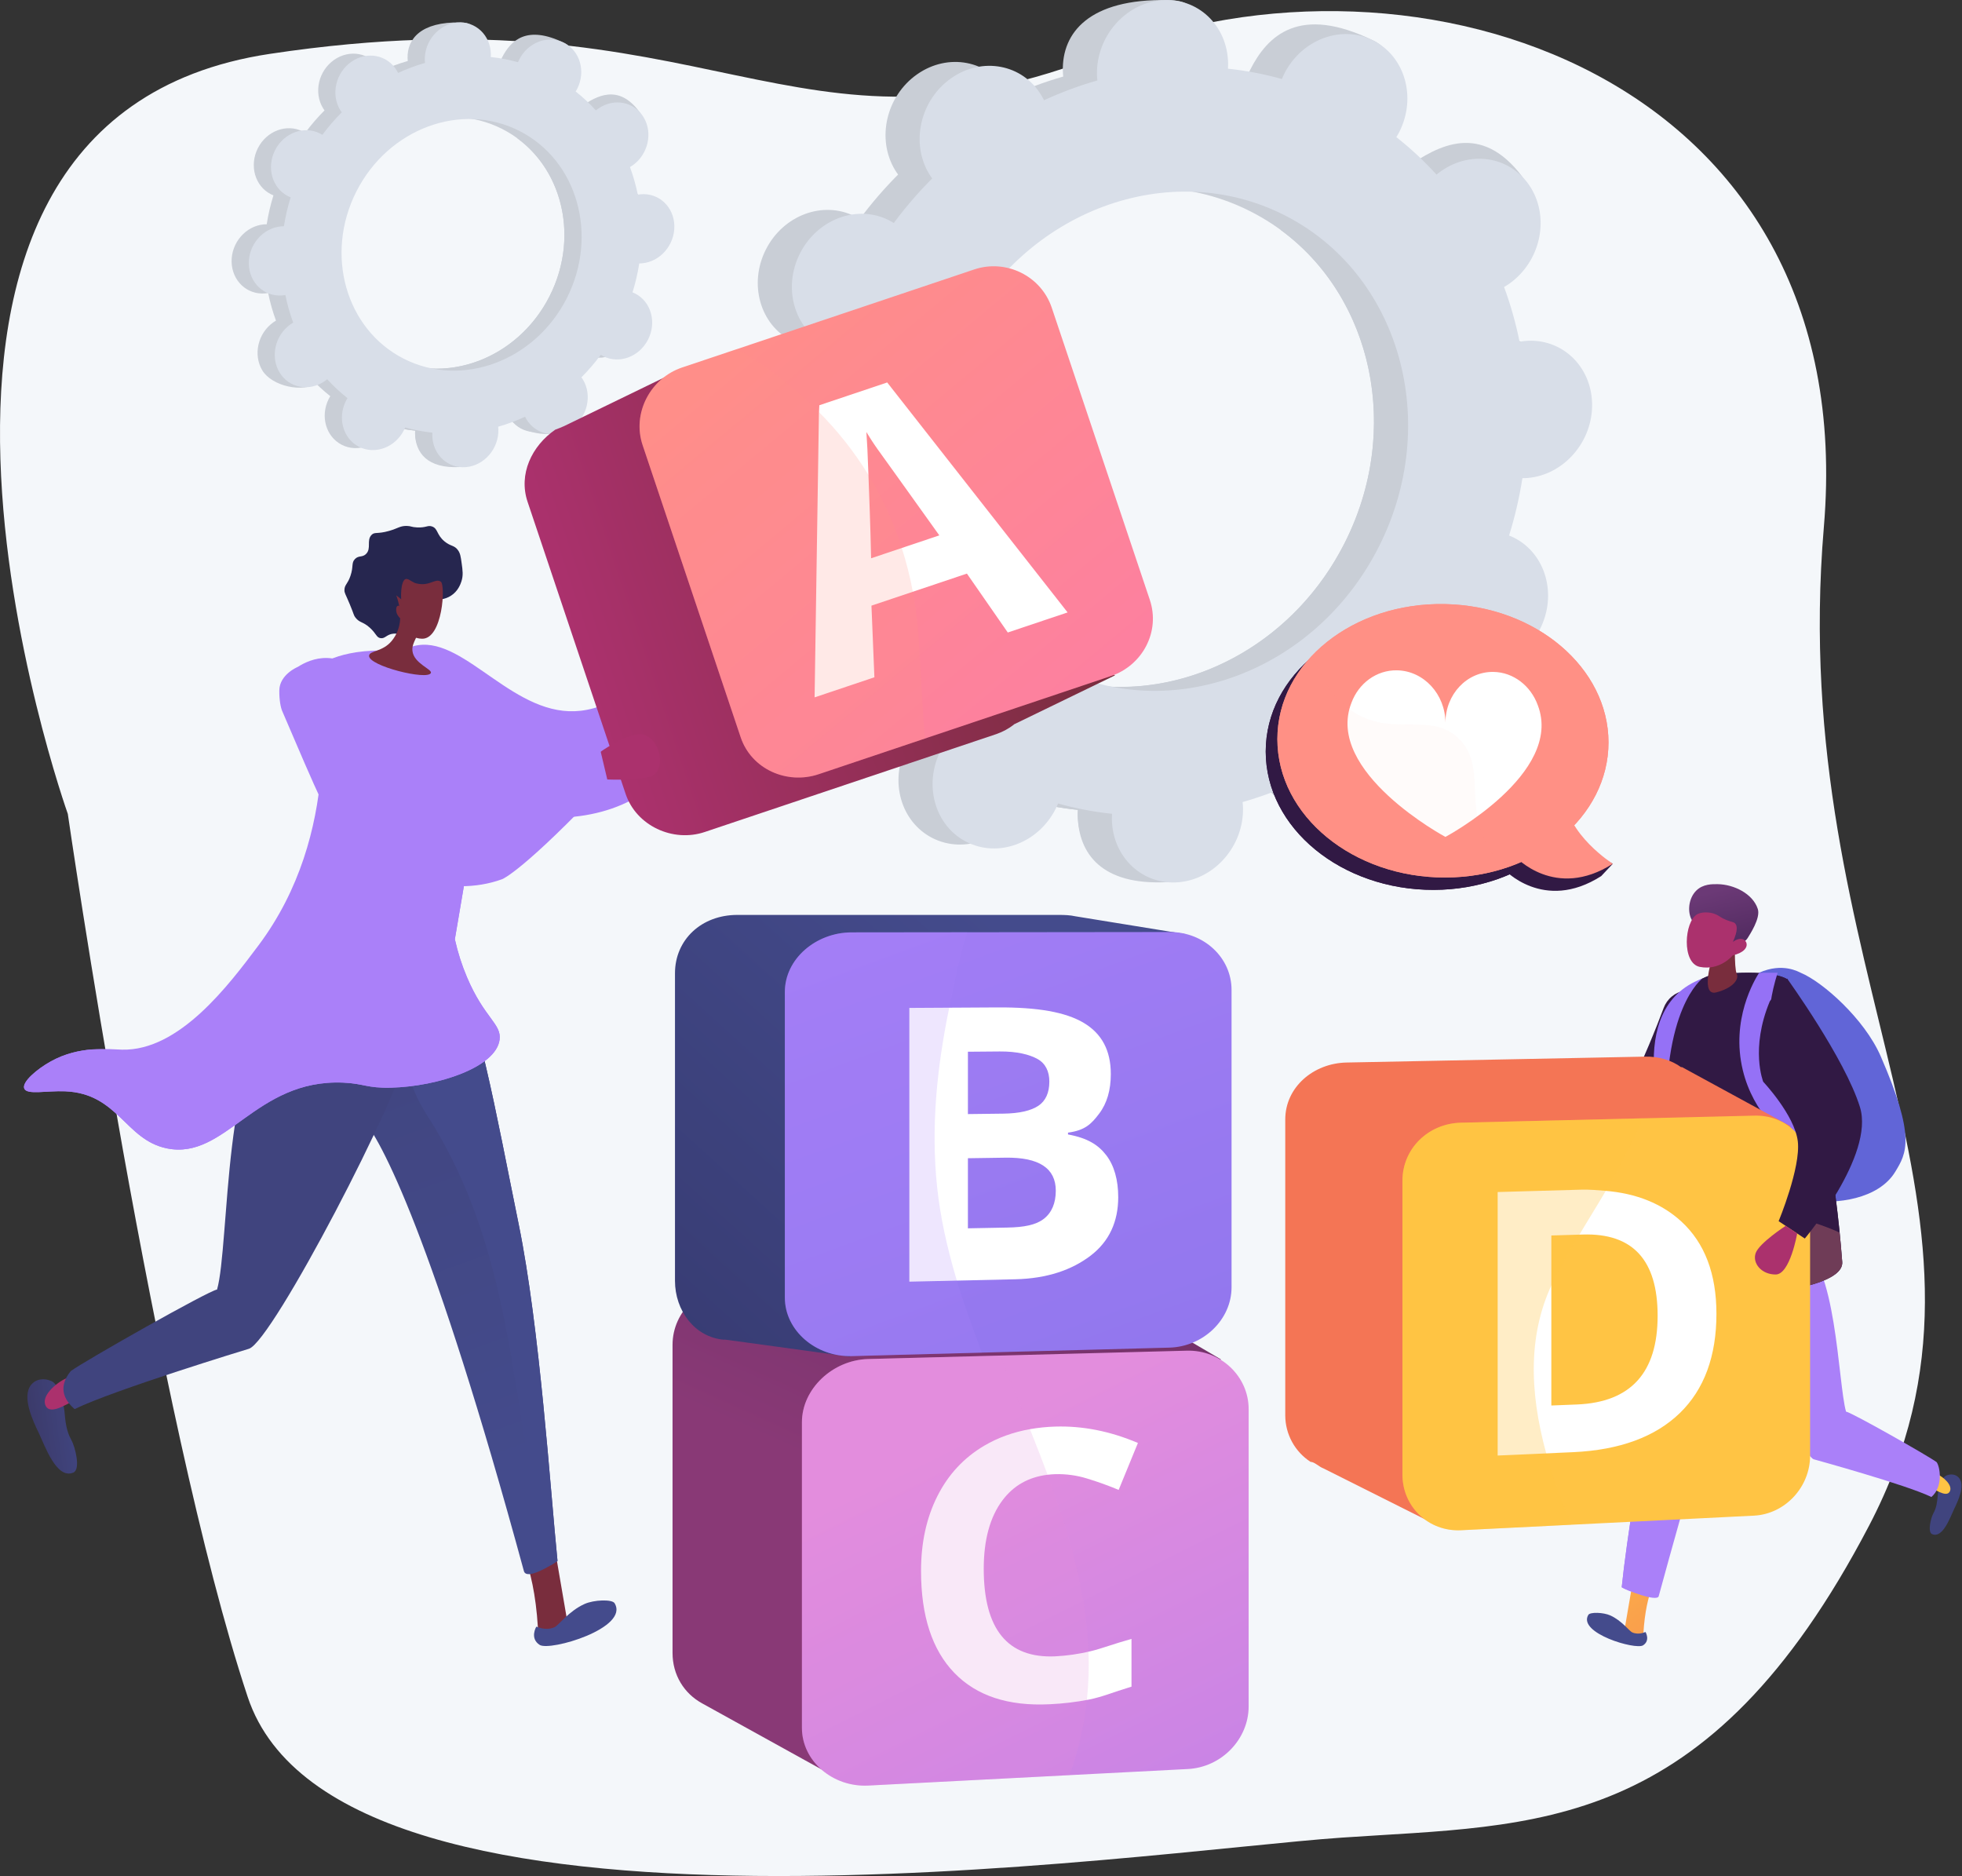 <svg width="2913" height="2785" viewBox="0 0 2913 2785" fill="none" xmlns="http://www.w3.org/2000/svg">
<rect x="0" y="0" width="2913" height="2785" fill="#333333" stroke="none"/>
<path d="M2707.91 782.22C2764.72 110.83 2101.48 -104.46 1640.13 79.22C1175 264.34 1058.63 -19.23 400.41 80C-266.08 180.46 100.68 1208.2 100.68 1208.2C100.68 1208.2 230.78 2106.82 367.76 2519C504 2929 1700.1 2747.9 1991.76 2727.89C2281.68 2707.99 2534.52 2725.03 2775.11 2264.62C3015.21 1805.07 2651.29 1451.39 2707.91 782.22Z" fill="#F4F7FA"/>
<path d="M2103.5 977.2C2150.61 1001.13 2209.81 979.2 2235.72 928.14C2261.63 877.08 2244.43 816.36 2197.31 792.44C2194.86 791.2 2192.37 790.16 2189.87 789.16C2198.54 761.296 2205.15 732.833 2209.65 704C2212.36 704 2215.07 704 2217.82 703.7C2271.58 698.91 2314.25 649.51 2313.12 593.36C2311.99 537.21 2267.5 495.58 2213.74 500.36C2210.93 500.61 2208.17 501.06 2205.43 501.54C2199.87 473.886 2192.18 446.702 2182.43 420.23C2184.9 418.78 2187.37 417.29 2189.77 415.6C2235.77 383.38 2250.47 319.78 2222.61 273.6C2194.75 227.42 2134.89 216.02 2088.9 248.24C2086.54 249.89 2084.32 251.68 2082.13 253.49C2063.85 233.284 2043.9 214.658 2022.48 197.81C2024 195.32 2025.48 192.81 2026.82 190.16C2052.73 139.16 2086.58 83.41 2039.09 60.22C1929.23 6.59 1882.09 52.5 1856.19 103.53C1854.85 106.17 1853.69 108.85 1852.58 111.53C1826.34 104.194 1799.53 99.076 1772.43 96.23C1772.59 93.39 1772.73 90.55 1772.67 87.68C1771.54 31.53 1788.2 1.14 1734.24 0.09C1616.54 -2.21 1576.84 48.86 1578 105C1578.06 107.93 1578.3 110.8 1578.59 113.65C1551.47 121.402 1524.98 131.231 1499.36 143.05C1498.14 140.55 1496.87 138.05 1495.41 135.64C1467.56 89.41 1407.69 78.06 1361.69 110.29C1315.69 142.52 1300.99 206.11 1328.85 252.34C1330.28 254.71 1331.85 256.92 1333.43 259.11C1312.82 279.756 1293.74 301.886 1276.36 325.32C1274.08 323.89 1271.77 322.5 1269.36 321.26C1222.24 297.33 1163.04 319.26 1137.13 370.32C1111.22 421.38 1128.42 482.1 1175.54 506.02C1177.99 507.26 1180.48 508.3 1182.98 509.3C1174.31 537.161 1167.7 565.621 1163.2 594.45C1160.5 594.45 1157.78 594.45 1155.03 594.75C1101.27 599.54 1058.6 648.94 1059.73 705.09C1060.86 761.24 1105.35 802.87 1159.11 798.09C1161.92 797.84 1164.68 797.4 1167.42 796.91C1172.99 824.564 1180.67 851.748 1190.42 878.22C1187.95 879.67 1185.49 881.16 1183.08 882.85C1137.08 915.07 1122.38 978.67 1150.24 1024.9C1178.1 1071.13 1270.31 1092.61 1316.3 1060.38C1318.66 1058.73 1288.53 1046.83 1290.72 1045.02C1309.01 1065.22 1328.96 1083.84 1350.37 1100.69C1348.85 1103.18 1347.37 1105.69 1346.03 1108.34C1320.12 1159.34 1337.32 1220.12 1384.44 1244.04C1431.56 1267.96 1490.76 1246.04 1516.66 1194.98C1518 1192.33 1519.16 1189.65 1520.27 1186.98C1546.51 1194.32 1573.32 1199.43 1600.42 1202.28C1600.26 1205.12 1600.12 1207.96 1600.18 1210.84C1601.31 1266.98 1645.8 1308.62 1699.56 1303.84C1753.32 1299.06 1795.99 1249.65 1794.86 1193.5C1794.8 1190.57 1794.56 1187.7 1794.27 1184.85C1821.4 1177.1 1847.89 1167.27 1873.5 1155.45C1874.72 1157.95 1875.99 1160.45 1877.5 1162.86C1905.35 1209.09 1965.22 1220.44 2011.22 1188.22C2057.22 1156 2071.92 1092.39 2044.06 1046.16C2042.63 1043.8 2041.06 1041.58 2039.48 1039.4C2060.1 1018.75 2079.17 996.62 2096.55 973.18C2098.74 974.57 2101.05 976 2103.5 977.2ZM1516.09 984.66C1345 897.79 1282.56 677.21 1376.62 492C1470.68 306.79 1685.62 227 1856.7 313.85C2027.78 400.7 2090.23 621.31 1996.17 806.55C1902.11 991.79 1687.18 1071.52 1516.09 984.66V984.66Z" fill="#C9CED6"/>
<path d="M2217.82 703.71C2271.58 698.92 2314.25 649.52 2313.12 593.37C2311.99 537.22 2267.5 495.59 2213.74 500.37C2210.93 500.62 2208.17 501.07 2205.43 501.55C2199.86 473.896 2192.18 446.712 2182.43 420.24C2184.9 418.8 2187.37 417.3 2189.77 415.61C2235.77 383.39 2292.67 305.53 2260.22 262.4C2198.63 180.55 2134.89 215.98 2088.9 248.2C2086.54 249.85 2084.32 251.63 2082.13 253.45C2063.85 233.244 2043.89 214.618 2022.48 197.77C2024 195.28 2025.48 192.77 2026.82 190.12C2040.92 162.36 2042.17 131.74 2032.82 105.71C1988.41 183.903 1944.65 262.46 1901.54 341.38C2038.03 441.38 2081.48 638.48 1996.17 806.52C1923.87 948.91 1780.17 1028.86 1639.85 1018.84C1633.59 1035.07 1627.44 1051.4 1620.74 1067.47C1602.55 1111.1 1581.89 1153.83 1561.2 1196.47C1574.21 1198.93 1587.27 1200.85 1600.38 1202.23C1600.22 1205.07 1600.08 1207.91 1600.14 1210.78C1601.27 1266.93 1635.36 1314.64 1732.79 1309.47C1786.69 1306.61 1795.95 1249.58 1794.79 1193.47C1794.73 1190.54 1794.49 1187.67 1794.2 1184.82C1821.33 1177.07 1847.81 1167.24 1873.43 1155.42C1874.65 1157.92 1875.92 1160.42 1877.43 1162.83C1905.28 1209.06 2001.92 1228.7 2047.91 1196.47C2093.9 1164.24 2071.84 1092.36 2043.99 1046.13C2042.56 1043.76 2040.99 1041.55 2039.41 1039.36C2060.03 1018.72 2079.1 996.589 2096.48 973.15C2098.76 974.58 2101.07 975.98 2103.48 977.21C2150.59 1001.14 2209.79 979.21 2235.7 928.15C2261.61 877.09 2244.41 816.37 2197.29 792.45C2194.84 791.21 2192.35 790.17 2189.85 789.17C2198.53 761.303 2205.14 732.837 2209.65 704C2212.35 704 2215.07 704 2217.82 703.71Z" fill="#C9CED6"/>
<path d="M2154.18 983C2201.3 1006.92 2260.5 984.95 2286.4 933.93C2312.3 882.91 2295.11 822.16 2247.99 798.23C2245.54 796.99 2243.05 795.95 2240.55 794.95C2249.22 767.093 2255.83 738.636 2260.33 709.81C2263.04 709.81 2265.75 709.75 2268.5 709.51C2322.26 704.71 2364.93 655.31 2363.8 599.16C2362.67 543.01 2318.18 501.38 2264.42 506.16C2261.61 506.42 2258.85 506.86 2256.11 507.35C2250.55 479.692 2242.86 452.505 2233.11 426.03C2235.59 424.59 2238.05 423.09 2240.45 421.41C2286.45 389.18 2301.15 325.59 2273.29 279.35C2245.43 233.11 2185.57 221.77 2139.58 253.99C2137.22 255.65 2135 257.43 2132.81 259.24C2114.52 239.039 2094.57 220.414 2073.16 203.56C2074.68 201.08 2076.16 198.56 2077.51 195.92C2103.41 144.92 2086.21 84.14 2039.09 60.21C1991.97 36.28 1932.77 58.26 1906.87 109.28C1905.53 111.92 1904.37 114.61 1903.26 117.28C1877.02 109.939 1850.21 104.821 1823.11 101.98C1823.28 99.14 1823.41 96.3 1823.35 93.42C1822.22 37.27 1777.73 -4.36 1723.97 0.42C1670.21 5.2 1627.54 54.61 1628.67 110.76C1628.73 113.7 1628.97 116.57 1629.26 119.42C1602.13 127.163 1575.64 136.992 1550.03 148.82C1548.81 146.31 1547.54 143.82 1546.03 141.41C1518.18 95.18 1458.31 83.82 1412.32 116.05C1366.33 148.28 1351.62 211.87 1379.47 258.1C1380.9 260.47 1382.47 262.68 1384.05 264.87C1363.44 285.522 1344.37 307.658 1327 331.1C1324.72 329.67 1322.41 328.27 1320 327.03C1272.88 303.11 1213.68 325.03 1187.77 376.1C1161.86 427.17 1179.07 487.87 1226.19 511.8C1228.63 513.04 1231.12 514.08 1233.62 515.07C1224.95 542.931 1218.34 571.391 1213.84 600.22C1211.14 600.22 1208.43 600.28 1205.67 600.52C1151.91 605.31 1109.24 654.71 1110.37 710.86C1111.5 767.01 1155.99 808.64 1209.75 803.86C1212.56 803.61 1215.32 803.17 1218.06 802.68C1223.62 830.338 1231.31 857.526 1241.06 884C1238.59 885.44 1236.12 886.94 1233.72 888.62C1187.72 920.84 1173.02 984.44 1200.88 1030.67C1228.74 1076.9 1288.6 1088.26 1334.59 1056.03C1336.95 1054.38 1339.17 1052.6 1341.36 1050.79C1359.65 1070.99 1379.6 1089.61 1401.01 1106.47C1399.49 1108.95 1398.01 1111.47 1396.67 1114.11C1370.76 1165.11 1387.96 1225.89 1435.08 1249.81C1482.2 1273.73 1541.4 1251.81 1567.3 1200.75C1568.65 1198.11 1569.8 1195.42 1570.91 1192.75C1597.15 1200.09 1623.96 1205.21 1651.06 1208.05C1650.9 1210.89 1650.76 1213.73 1650.82 1216.61C1651.95 1272.76 1696.44 1314.39 1750.2 1309.61C1803.96 1304.83 1846.63 1255.41 1845.5 1199.27C1845.44 1196.33 1845.2 1193.46 1844.91 1190.61C1872.04 1182.87 1898.53 1173.04 1924.14 1161.21C1925.36 1163.71 1926.63 1166.21 1928.09 1168.62C1955.95 1214.85 2015.81 1226.2 2061.81 1193.98C2107.81 1161.76 2122.51 1098.16 2094.65 1051.98C2093.22 1049.61 2091.65 1047.39 2090.07 1045.21C2110.69 1024.56 2129.76 1002.43 2147.14 978.99C2149.42 980.33 2151.73 981.73 2154.18 983ZM1566.78 990.45C1395.69 903.56 1333.25 683 1427.3 497.72C1521.35 312.44 1736.3 232.72 1907.38 319.58C2078.46 406.44 2140.91 627 2046.85 812.28C1952.79 997.56 1737.86 1077.28 1566.78 990.42V990.45Z" fill="#D8DEE8"/>
<path d="M870 525.84C893.75 537.9 923.59 526.84 936.65 501.11C949.71 475.38 941.04 444.77 917.29 432.71C916.05 432.08 914.8 431.56 913.54 431.05C917.917 417.007 921.259 402.662 923.54 388.13C924.9 388.13 926.27 388.13 927.66 387.98C954.75 385.57 976.26 360.67 975.66 332.36C975.06 304.05 952.66 283.07 925.57 285.49C924.15 285.62 922.76 285.84 921.38 286.09C918.574 272.145 914.696 258.438 909.78 245.09C911.02 244.36 912.27 243.6 913.48 242.76C936.66 226.51 944.07 194.45 930.03 171.15C915.99 147.85 885.81 142.15 862.63 158.37C861.44 159.2 860.32 160.1 859.22 161.01C850.006 150.848 839.954 141.478 829.17 133C829.94 131.74 830.69 130.47 831.36 129.14C844.42 103.42 861.48 75.33 837.55 63.64C782.17 36.64 758.41 59.75 745.35 85.47C744.67 86.8 744.09 88.16 743.53 89.47C730.303 85.773 716.789 83.194 703.13 81.76C703.21 80.33 703.28 78.9 703.25 77.45C702.68 49.15 711.08 33.83 683.88 33.3C624.56 32.15 604.55 57.89 605.12 86.19C605.12 87.67 605.27 89.12 605.42 90.56C591.744 94.461 578.391 99.416 565.48 105.38C564.86 104.12 564.22 102.86 563.48 101.64C549.48 78.34 519.26 72.64 496.08 88.86C472.9 105.08 465.48 137.16 479.52 160.46C480.24 161.66 481.03 162.77 481.83 163.88C471.437 174.285 461.821 185.438 453.06 197.25C451.91 196.53 450.75 195.83 449.52 195.2C425.76 183.14 395.92 194.2 382.87 219.94C369.82 245.68 378.48 276.28 402.23 288.34C403.46 288.96 404.72 289.49 405.98 289.99C401.604 304.033 398.261 318.378 395.98 332.91C394.62 332.91 393.26 332.91 391.87 333.06C364.77 335.48 343.26 360.38 343.87 388.68C344.48 416.98 366.87 437.97 393.96 435.55C395.38 435.43 396.77 435.21 398.15 434.96C400.959 448.905 404.841 462.612 409.76 475.96C408.51 476.69 407.27 477.44 406.06 478.29C382.87 494.53 375.46 526.59 389.5 549.89C403.54 573.19 450 584 473.2 567.77C474.39 566.94 459.2 560.93 460.3 560.02C469.518 570.203 479.577 579.593 490.37 588.09C489.61 589.34 488.86 590.61 488.18 591.94C475.12 617.66 483.79 648.28 507.55 660.34C531.31 672.4 561.14 661.34 574.2 635.61C574.87 634.28 575.45 632.93 576.02 631.61C589.247 635.309 602.761 637.888 616.42 639.32C616.33 640.75 616.27 642.19 616.29 643.64C616.86 671.94 639.29 692.92 666.39 690.51C693.49 688.1 714.99 663.19 714.39 634.89C714.39 633.41 714.23 631.96 714.09 630.53C727.761 626.622 741.11 621.668 754.02 615.71C754.64 616.97 755.28 618.22 756.02 619.44C770.02 642.74 800.23 648.44 823.42 632.22C846.61 616 854.02 583.92 839.98 560.62C839.26 559.43 838.47 558.31 837.67 557.21C848.058 546.8 857.67 535.643 866.43 523.83C867.62 524.51 868.79 525.22 870 525.84ZM573.93 529.6C487.69 485.81 456.21 374.6 503.63 281.24C551.05 187.88 659.38 147.66 745.63 191.45C831.88 235.24 863.34 346.45 815.93 439.8C768.52 533.15 660.17 573.38 573.93 529.6Z" fill="#C9CED6"/>
<path d="M927.651 388C954.741 385.59 976.251 360.68 975.651 332.38C975.051 304.08 952.651 283.09 925.561 285.51C924.141 285.64 922.751 285.86 921.371 286.1C918.564 272.155 914.686 258.448 909.771 245.1C911.011 244.37 912.261 243.61 913.471 242.77C936.651 226.52 965.331 187.28 948.981 165.54C917.981 124.28 885.801 142.14 862.621 158.38C861.431 159.21 860.311 160.11 859.211 161.02C850 150.855 839.951 141.482 829.171 133C829.941 131.74 830.691 130.47 831.361 129.14C834.728 122.625 836.731 115.49 837.247 108.174C837.763 100.858 836.781 93.514 834.361 86.59C811.974 126.01 789.914 165.607 768.181 205.38C836.981 255.79 858.881 355.14 815.881 439.84C779.441 511.62 707.001 551.92 636.271 546.84C633.111 555.02 630.021 563.25 626.641 571.35C617.471 593.35 607.051 614.88 596.641 636.35C603.201 637.59 609.787 638.557 616.401 639.25C616.311 640.68 616.251 642.12 616.271 643.57C616.841 671.87 634.031 695.92 683.141 693.31C710.311 691.87 714.971 663.12 714.411 634.82C714.411 633.34 714.251 631.89 714.111 630.46C727.781 626.552 741.131 621.598 754.041 615.64C754.661 616.9 755.301 618.15 756.041 619.37C770.041 642.68 818.791 652.58 841.971 636.37C865.151 620.16 854.031 583.89 839.971 560.59C839.251 559.4 838.461 558.28 837.661 557.18C848.048 546.77 857.661 535.613 866.421 523.8C867.571 524.52 868.741 525.23 869.971 525.85C893.721 537.91 923.561 526.85 936.621 501.12C949.681 475.39 941.011 444.77 917.261 432.72C916.021 432.09 914.771 431.57 913.511 431.06C917.887 417.017 921.229 402.672 923.511 388.14C924.891 388.13 926.261 388.11 927.651 388Z" fill="#C9CED6"/>
<path d="M895.571 528.75C919.321 540.75 949.161 529.75 962.221 504.01C975.281 478.27 966.601 447.67 942.851 435.61C941.621 434.99 940.371 434.46 939.111 433.96C943.487 419.917 946.83 405.572 949.111 391.04C950.471 391.04 951.831 391.04 953.221 390.89C980.321 388.47 1001.83 363.57 1001.22 335.27C1000.61 306.97 978.221 285.98 951.131 288.39C949.711 288.52 948.321 288.74 946.941 288.99C944.136 275.044 940.255 261.336 935.331 247.99C936.581 247.26 937.821 246.51 939.031 245.66C962.221 229.42 969.631 197.36 955.591 174.06C941.551 150.76 911.371 145.06 888.191 161.27C887.001 162.11 885.881 163.01 884.781 163.92C875.565 153.734 865.506 144.344 854.711 135.85C855.471 134.6 856.221 133.33 856.901 132C870.001 106.29 861.301 75.66 837.551 63.6C813.801 51.54 783.951 62.6 770.891 88.34C770.221 89.67 769.641 91.02 769.071 92.34C755.844 88.641 742.33 86.062 728.671 84.63C728.761 83.2 728.831 81.76 728.801 80.31C728.231 52.01 705.801 31.03 678.701 33.44C651.601 35.85 630.101 60.76 630.701 89.06C630.701 90.54 630.861 91.99 631.001 93.42C617.305 97.337 603.932 102.305 591.001 108.28C590.381 107.02 589.741 105.77 589.001 104.55C575.001 81.24 544.781 75.55 521.591 91.76C498.401 107.97 491.001 140.07 505.081 163.37C505.801 164.56 506.581 165.68 507.381 166.78C496.993 177.191 487.381 188.347 478.621 200.16C477.471 199.44 476.301 198.73 475.071 198.16C451.321 186.1 421.481 197.16 408.421 222.89C395.361 248.62 404.031 279.23 427.791 291.29C429.021 291.92 430.271 292.44 431.531 292.95C427.154 306.993 423.812 321.338 421.531 335.87C420.171 335.87 418.801 335.87 417.421 336.02C390.321 338.43 368.811 363.33 369.421 391.64C370.031 419.95 392.421 440.92 419.511 438.51C420.931 438.38 422.321 438.16 423.701 437.91C426.507 451.855 430.385 465.562 435.301 478.91C434.061 479.64 432.821 480.39 431.601 481.24C408.411 497.43 401.001 529.48 415.001 552.79C429.001 576.1 459.221 581.79 482.401 565.57C483.591 564.74 484.711 563.84 485.811 562.93C495.042 573.115 505.114 582.505 515.921 591C515.151 592.26 514.411 593.52 513.731 594.86C500.671 620.57 509.341 651.2 533.091 663.26C556.841 675.32 586.681 664.26 599.741 638.53C600.421 637.2 601.001 635.84 601.561 634.53C614.788 638.227 628.302 640.806 641.961 642.24C641.881 643.67 641.811 645.1 641.841 646.55C642.411 674.85 664.841 695.84 691.941 693.42C719.041 691 740.541 666.11 739.941 637.8C739.941 636.33 739.791 634.88 739.641 633.44C753.317 629.539 766.67 624.584 779.581 618.62C780.201 619.88 780.841 621.14 781.581 622.36C795.581 645.66 825.801 651.36 848.981 635.14C872.161 618.92 879.581 586.84 865.541 563.53C864.821 562.34 864.031 561.23 863.231 560.12C873.629 549.702 883.245 538.532 892.001 526.7C893.171 527.42 894.331 528.12 895.571 528.75ZM599.481 532.5C513.241 488.72 481.761 377.5 529.171 284.15C576.581 190.8 684.921 150.57 771.171 194.35C857.421 238.13 888.891 349.35 841.481 442.71C794.071 536.07 685.711 576.29 599.481 532.5Z" fill="#D8DEE8"/>
<path d="M1812.67 2017.89L1625.67 1908C1623.78 1906.79 1621.25 1905.65 1619.26 1904.57H1618.92L1618.77 1905.33C1605.02 1897.88 1588.9 1894.51 1571.77 1894.88L1291.33 1900.88L1094.76 1905.15C1041.35 1906.3 998.529 1946.46 998.529 1996.37V2453.74C998.529 2486.01 1015.27 2513.86 1042.99 2528.85L1244 2640L1345.45 2527.62L1394.45 2525.3L1573.58 2516.93C1624.68 2514.52 1669.07 2473.11 1669.07 2424.56V2178.16L1812.67 2017.89Z" fill="url(#paint0_linear)"/>
<path d="M1853.87 2091.56V2533.15C1853.87 2581.33 1813.96 2623.42 1763.66 2626.03L1289.23 2650.56C1236.68 2653.29 1190.63 2614.39 1190.63 2564.89V2111.22C1190.63 2061.73 1236.33 2018.79 1288.88 2017.41L1762.33 2005C1812.63 2003.72 1853.87 2043.38 1853.87 2091.56Z" fill="url(#paint1_linear)"/>
<path d="M1566.76 2458.75C1496.05 2461.92 1460.65 2418.66 1460.56 2328.95C1460.56 2285.84 1469.84 2251.9 1488.4 2227.11C1504.85 2205.19 1527.23 2192.54 1555.56 2189.17C1559.2 2188.75 1562.94 2188.46 1566.76 2188.33C1582.63 2187.89 1598.46 2190.03 1613.63 2194.68C1629.67 2199.53 1645.44 2205.21 1660.89 2211.68L1689.47 2142.01C1648.5 2124.57 1607.59 2116.46 1566.76 2117.69C1554.26 2118.05 1541.79 2119.31 1529.47 2121.46C1504.4 2125.87 1481.67 2134.08 1461.27 2146.09C1431.12 2163.87 1407.94 2188.8 1391.75 2220.88C1375.56 2252.96 1367.46 2290.03 1367.47 2332.09C1367.47 2398.76 1383.94 2449.15 1416.87 2483.27C1449.8 2517.39 1496.98 2532.92 1558.41 2529.87C1578.06 2528.99 1597.63 2526.66 1616.94 2522.92C1638.11 2518.55 1650.94 2512.52 1679.94 2503.75V2432.85C1650.94 2441.03 1637 2446.85 1619.31 2451.14C1602.06 2455.28 1584.47 2457.83 1566.76 2458.75V2458.75Z" fill="white"/>
<path style="mix-blend-mode:multiply" opacity="0.2" d="M1190.63 2564.89V2111.22C1190.63 2061.73 1236.33 2018.79 1288.88 2017.41L1485.64 2012.28C1499.45 2050.43 1514.64 2084.77 1528.81 2120.58C1537.81 2143.14 1546.81 2166.16 1555.23 2188.75C1587.07 2275.06 1612.76 2362.03 1616.03 2450.98C1617.02 2474.97 1616.27 2498.99 1613.77 2522.87C1610.17 2557.15 1602.87 2590.93 1592 2623.64C1590.8 2627.29 1589.53 2628.84 1588.16 2635.12L1288.85 2650.56C1236.32 2653.29 1190.63 2614.39 1190.63 2564.89Z" fill="url(#paint2_linear)"/>
<path d="M1759.57 1386.64L1596.37 1360.15C1589.03 1358.45 1580.19 1358.15 1572.25 1358.15H1094.68C1041.44 1358.15 1002.16 1394.96 1002.16 1444.79V1901.47C1002.16 1944.96 1031.01 1985.15 1075.11 1988.78H1075.01V1988.49C1077.01 1988.83 1079.01 1988.95 1081.01 1989.17L1261.3 2013.89L1284.03 1985.51L1288.77 1985.33L1573.6 1978.04C1624.54 1976.73 1668.99 1935.27 1668.99 1886.79V1504L1759.57 1386.64Z" fill="url(#paint3_linear)"/>
<path d="M1737 1383.55L1264.26 1384.07C1211.75 1384.13 1165.26 1423.14 1165.26 1472.62V1926.14C1165.26 1975.62 1211.89 2014.48 1264.4 2013.07L1736.13 2000.49C1786.39 1999.14 1828.5 1959.05 1828.5 1910.9V1469.52C1828.5 1421.36 1787.3 1383.5 1737 1383.55Z" fill="url(#paint4_linear)"/>
<path d="M1642.51 1714.92C1630.79 1699.61 1614.67 1689.31 1585.68 1684.05V1681.35C1611.05 1677.91 1620.25 1668.57 1631.94 1653.14C1643.63 1637.71 1649.23 1618.14 1649.23 1594.27C1649.23 1559.21 1635.71 1534.27 1608.94 1518.35C1582.17 1502.43 1540.74 1495.12 1480.87 1495.46L1350.1 1496.21V1902.57L1507.25 1899.02C1554.89 1897.96 1591.55 1885.02 1619.15 1864.02C1646.75 1843.02 1660.24 1813.51 1660.24 1777.15C1660.24 1751.58 1654.22 1730.18 1642.51 1714.92ZM1437.08 1561.25L1484.41 1560.85C1510.03 1560.64 1528.54 1565.42 1540.36 1571.99C1552.18 1578.56 1557.97 1590.27 1557.97 1605.59C1557.97 1622 1552.52 1634.2 1541.7 1641.46C1530.88 1648.72 1513.61 1652.86 1489.34 1653.15L1437.08 1653.79V1561.25ZM1549.82 1809.25C1538.15 1818.42 1520.31 1821.82 1495.69 1822.25L1437.08 1823.38V1719.34L1492.8 1718.51C1542.8 1717.76 1567.54 1734.34 1567.54 1767.51C1567.54 1786 1561.52 1800.12 1549.82 1809.28V1809.25Z" fill="white"/>
<path style="mix-blend-mode:multiply" opacity="0.2" d="M1165.26 1926.14V1472.62C1165.26 1423.14 1211.89 1384.13 1264.4 1384.07L1435.88 1383.88C1425.94 1414.75 1417.11 1457.75 1409.44 1495.32C1391.3 1583.16 1381.91 1671.77 1391.3 1761.6C1396.07 1807.23 1406.3 1852.28 1419.52 1897.21C1430.52 1934.34 1443.63 1969.78 1457.63 2007.96L1264.37 2013.07C1211.86 2014.48 1165.26 1975.62 1165.26 1926.14Z" fill="url(#paint5_linear)"/>
<path d="M572.22 990.88C572.22 990.88 551.71 1011.77 560.88 1033.88C566.18 1046.65 572.58 1056.13 576.72 1060.07C669.59 1148.48 716.02 1192.69 738.18 1200.18C811.76 1225.04 914.63 1218.18 975.53 1160.59C975.53 1160.59 999.43 1138 1062.53 965.83L1030.39 922.51C951.59 1034.43 888.91 1057.36 844.83 1055.77C750.03 1052.36 678.83 933.34 607.47 961.33C589.68 968.32 578.43 981.83 572.22 990.88Z" fill="url(#paint6_linear)"/>
<path d="M1655.41 1002.54L1513.78 907.38L1390.77 541C1374.9 493.74 1324.49 470 1277.22 485.82L1017.22 573.12L993.3 556.92L837.59 632.48C833.44 634.17 829.45 636.12 825.38 637.48H825.28L824.47 637.75C789.47 661.95 769.53 703.89 783.29 744.88L928.87 1178.51C944.74 1225.78 999.02 1250.96 1046.32 1235.07L1203.9 1182.17L1479.9 1089.5C1489.07 1086.26 1497.66 1081.57 1505.34 1075.61L1505.2 1075.42L1655.41 1002.54Z" fill="url(#paint7_linear)"/>
<path d="M1561.56 456.79L1707.14 890.42C1723.01 937.69 1696.35 987.85 1649.08 1003.72L1215.49 1149.29C1168.18 1165.17 1115.49 1141.64 1099.66 1094.37L954.08 660.74C938.21 613.47 965.49 561.42 1012.8 545.54L1446.39 400C1493.65 384.1 1545.69 409.52 1561.56 456.79Z" fill="url(#paint8_linear)"/>
<path d="M1317.24 567.74L1216.48 601.57L1215.86 613.7L1209.44 1035.21L1298.23 1005.4L1293.86 899.05L1435.58 851.47L1496.27 938.91L1585.07 909.1L1317.24 567.74ZM1293.34 828.74C1292.34 779.33 1290.47 736.8 1289.42 705.81C1288.42 675.5 1287.24 653.52 1286.34 641.32C1289.88 647.25 1295.5 656.25 1302.47 666.13C1309.44 676.01 1339.78 717.77 1394.63 794.74L1293.34 828.74Z" fill="white"/>
<path style="mix-blend-mode:multiply" opacity="0.2" d="M1099.66 1094.37L954.08 660.74C938.21 613.47 965.49 561.42 1012.8 545.54L1094.37 518.15C1135.76 541.58 1177.53 573.33 1214.82 610.62C1243.09 638.811 1267.96 670.226 1288.9 704.22C1309.35 737.558 1325.8 773.191 1337.9 810.38C1345.48 833.582 1351.47 857.273 1355.82 881.29C1360.17 905.248 1363.06 929.45 1364.46 953.76C1367.39 1001.22 1369.41 1047.87 1373.11 1096.39L1215.53 1149.29C1168.18 1165.17 1115.53 1141.64 1099.66 1094.37Z" fill="url(#paint9_linear)"/>
<path d="M825.1 2306.8L843.37 2413.21C840.61 2417.21 833.87 2425.6 823.37 2426.7C811.6 2427.94 802.12 2419.28 798.6 2415.7C795.6 2366.53 787.29 2331.81 777.6 2306.8H825.1Z" fill="url(#paint10_linear)"/>
<path d="M661.061 1395.25C710.191 1498.41 735.551 1648.13 770.251 1818.12C801.411 1970.8 817.061 2211.02 827.731 2317.12C817.951 2323.99 781.671 2346.23 777.841 2332.18C643.241 1838 565.131 1688.57 536.501 1658.87C518.891 1640.6 477.841 1601.65 474.501 1546.87C474.375 1544.58 474.412 1542.29 474.611 1540.01C480.711 1464.27 626.541 1407.73 661.061 1395.25Z" fill="url(#paint11_linear)"/>
<path d="M616.5 1413.25C635.87 1404.62 652.17 1398.46 661.06 1395.25C710.19 1498.41 735.55 1648.13 770.25 1818.12C801.41 1970.8 817.06 2211.02 827.73 2317.12C825.48 2318.7 821.8 2321.12 817.47 2323.67C755.73 2097.67 770.02 1866.18 633.36 1654.37C584.22 1578.45 596.82 1496.89 616.5 1413.25Z" fill="url(#paint12_linear)"/>
<path d="M75.649 2049.83C66.099 2045.83 54.349 2046.25 46.569 2055.27C31.309 2072.96 49.499 2110.46 57.409 2126.85C66.409 2145.44 83.749 2196.68 108.909 2185.97C120.119 2181.21 111.579 2147.46 105.759 2137.22C98.469 2124.38 96.929 2109.75 95.669 2094.77C94.874 2087.92 93.194 2081.19 90.669 2074.77C87.219 2066.05 85.189 2053.8 75.649 2049.83Z" fill="url(#paint13_linear)"/>
<path d="M68.131 2087.45C76.401 2102.04 104.761 2080.1 119.201 2074.33C133.641 2068.56 135.871 2073.86 129.411 2062.11C122.951 2050.36 114.411 2038.89 98.711 2045.86C83.011 2052.83 59.861 2072.86 68.131 2087.45Z" fill="url(#paint14_linear)"/>
<path d="M601.42 1548.83C602.25 1550.19 606.96 1548.23 605.79 1557.31C597.79 1619.06 404.36 1991.77 369.55 2002.19C365.55 2003.38 168.69 2063.4 110.73 2091.75C82.24 2067.11 97.55 2044.68 105.08 2035.27C126.19 2019.89 309.91 1915.82 322.26 1914.27C341.06 1849.27 331.15 1546.51 416.39 1515.64C433.42 1509.49 573.8 1503.74 601.42 1548.83Z" fill="url(#paint15_linear)"/>
<path d="M665.88 1000.35C684.88 1017.75 694.16 1034.88 705.96 1057.22C724.66 1092.66 735.34 1112.88 737.83 1139.41C742.6 1190.41 714.02 1231.71 700.03 1249.18C680 1366.24 675.35 1393.62 675.37 1394L675.43 1394.7C679.695 1413.87 685.7 1432.62 693.37 1450.7C719.12 1511.39 744.92 1519.95 741.75 1543.48C736.19 1584.73 649.52 1612.81 580.98 1614.59C544.66 1615.59 540.36 1608.39 509.28 1607.1C378.73 1601.65 335.01 1722.68 247.71 1704.7C185.66 1691.92 175.71 1623.32 96.79 1620C69.24 1618.84 39.89 1625.75 36.01 1615.85C32.22 1606.19 55.16 1586.85 75.19 1575.73C118.42 1551.65 162.08 1557.73 181.1 1558.17C266.32 1560.26 339.75 1462.17 383.82 1403.33C508.39 1237 477.14 1032.6 469.76 990.17C480.39 982.53 519.41 956.42 614.55 968.94C633.517 976.02 650.943 986.684 665.88 1000.35V1000.35Z" fill="url(#paint16_linear)"/>
<path d="M341.77 1561.94C420 1505.04 533.77 1519.27 583.58 1455.26C624.58 1410.5 653.92 1355.96 689.95 1308.05C678.34 1375.88 675.35 1393.69 675.37 1393.98L675.43 1394.68C679.695 1413.85 685.7 1432.6 693.37 1450.68C719.12 1511.37 744.92 1519.93 741.75 1543.46C736.19 1584.71 649.52 1612.79 580.98 1614.57C544.66 1615.57 540.36 1608.37 509.28 1607.08C378.73 1601.63 335.01 1722.66 247.71 1704.68C185.66 1691.9 175.71 1623.3 96.79 1619.98C69.24 1618.82 39.89 1625.73 36.01 1615.83C32.22 1606.17 55.16 1586.83 75.19 1575.71C96.35 1563.92 117.6 1559.38 136.02 1557.84C205.32 1595.34 273.55 1615 341.77 1561.94Z" fill="url(#paint17_linear)"/>
<path d="M880.801 1123.94C880.801 1123.94 926.361 1087.75 952.801 1090.17C979.241 1092.59 992.581 1146.3 963.401 1153.39C934.221 1160.48 882.621 1156.04 882.621 1156.04L880.801 1123.94Z" fill="url(#paint18_linear)"/>
<path d="M442.08 990C442.08 990 414.99 1001.09 414.69 1025C414.51 1038.82 416.69 1050.06 418.91 1055.31C469.34 1173.2 494.56 1232.14 511.97 1247.77C569.76 1299.65 666.97 1333.93 745.67 1305.07C745.67 1305.07 776.54 1293.74 902.44 1160.43L890 1108C773.43 1179.74 706.79 1176.07 666.91 1157.22C581.15 1116.67 562.68 979.22 486.09 976.77C467 976.13 451.36 984.11 442.08 990Z" fill="url(#paint19_linear)"/>
<path d="M654.86 889.66C660.015 888.997 664.963 887.219 669.36 884.45C680.1 877.64 683.75 867 685 863.26C688 854.17 686.93 846.8 685.37 835.74C684.03 826.18 683.37 821.41 679.92 816.65C674.42 809.03 669.37 811.4 660.09 803.76C647.83 793.67 650.48 784.48 641.25 781.45C634.82 779.34 632.89 783.59 619.18 782.93C610.46 782.52 610.39 780.76 603.56 780.7C593.71 780.63 591.15 784.28 577.56 788.14C559.71 793.2 556.28 789.14 551.56 794.14C543.83 802.14 551.79 814.21 543.38 822.4C537.79 827.85 532.68 824.08 527.02 829.84C521.36 835.6 525.12 840.84 520.33 854.84C516.05 867.41 511.52 867.79 511.4 875.91C511.34 880.41 512.72 881.17 519.21 896.73C525.99 912.99 524.93 913.22 527.77 916.81C534.17 924.93 538.5 922.35 548.96 931.69C558.96 940.69 558.73 946.33 564.96 947.31C571.96 948.4 573.9 941.52 584.3 940.61C593.41 939.82 596.25 944.72 602.15 942.84C609.76 940.42 611.65 930.15 614.79 922.76C619 912.67 629 899.94 654.86 889.66Z" fill="#26264F"/>
<path d="M588.35 883.74C597.29 908.99 596.82 933.01 581.51 951.5C568.03 967.78 548.51 965.72 547.97 973.39C546.84 988.52 634.82 1010.32 639.72 999.02C642.13 993.45 614.32 985.08 612.33 966.11C611.51 958.22 614.33 952.28 630.91 921.65L638 923.13L588.35 883.74Z" fill="url(#paint20_linear)"/>
<path d="M599.69 922.57C599.69 922.57 601.82 947.68 626.64 948.17C657.22 948.77 661.78 868.11 654.41 863.39C645.87 857.92 638.13 870.91 618.12 866.05C609.7 864.05 602.55 853.05 598.12 864.68C593.05 877.94 596.82 901.6 596.82 901.6C596.82 901.6 589.64 895.5 588.42 902.7C586.81 912.11 593.8 918.11 599.69 922.57Z" fill="url(#paint21_linear)"/>
<path d="M912.481 2379.86C908.851 2373.86 881.881 2374.68 867.811 2381.06C844.191 2391.75 829.261 2412.94 823.231 2415.53C809.461 2421.45 797.391 2414.53 796.231 2414.76C796.231 2414.76 786.021 2431.95 801.231 2441.76C816.441 2451.57 934.901 2416.85 912.481 2379.86Z" fill="#444B8C"/>
<path d="M2525.68 1466.24L2501.04 1470.54C2494.08 1471.75 2487.55 1474.76 2482.11 1479.27C2476.67 1483.79 2472.51 1489.65 2470.04 1496.27C2449.3 1551.72 2390.69 1697.38 2331.8 1741.97C2258.53 1797.45 2312.38 1821.18 2312.38 1821.18C2312.38 1821.18 2419.14 1855.8 2489.62 1737.18C2560.1 1618.56 2525.68 1466.24 2525.68 1466.24Z" fill="url(#paint22_linear)"/>
<path d="M2611.77 1444C2646.67 1428.29 2670.77 1442.88 2673.47 1444C2706.08 1457.52 2768.13 1512.46 2792.27 1567.9C2844.71 1688.32 2830.69 1711.9 2813.76 1739.61C2789.08 1780.07 2726 1788.42 2684.52 1781.61C2590.24 1766.16 2554.06 1663.7 2549.89 1651.29C2522.79 1570.47 2549.06 1472.2 2611.77 1444Z" fill="url(#paint23_linear)"/>
<path d="M2423.05 2354.59C2419.16 2377.26 2415.26 2399.92 2411.37 2422.59C2413.14 2425.14 2417.44 2430.51 2424.16 2431.22C2431.69 2432 2437.75 2426.47 2440 2424.22C2441.91 2392.78 2447.23 2370.59 2453.4 2354.59H2423.05Z" fill="url(#paint24_linear)"/>
<path d="M2527.93 1771.8C2496.52 1837.8 2480.31 1933.48 2458.12 2042.16C2438.2 2139.78 2414.6 2288.3 2407.78 2356.16C2414.03 2360.54 2460.24 2378.48 2462.69 2369.5C2548.69 2053.55 2594.48 1931.01 2612.79 1912.02C2624.04 1900.34 2645.07 1903.76 2647.21 1868.76C2647.29 1867.3 2647.26 1865.83 2647.14 1864.37C2643.24 1815.93 2550 1779.78 2527.93 1771.8Z" fill="url(#paint25_linear)"/>
<path d="M2889.89 2190.3C2895.99 2187.76 2903.51 2188.01 2908.48 2193.78C2918.24 2205.09 2906.61 2229.07 2901.55 2239.55C2895.81 2251.43 2884.71 2284.19 2868.62 2277.35C2861.46 2274.35 2866.92 2252.72 2870.62 2246.18C2875.28 2237.97 2876.26 2228.62 2877.07 2219.04C2877.58 2214.66 2878.66 2210.37 2880.27 2206.26C2882.5 2200.67 2883.79 2192.84 2889.89 2190.3Z" fill="url(#paint26_linear)"/>
<path d="M2894.7 2214.35C2889.41 2223.68 2871.28 2209.66 2862.05 2205.97C2852.82 2202.28 2851.39 2205.67 2855.52 2198.16C2859.65 2190.65 2865.08 2183.31 2875.15 2187.77C2885.22 2192.23 2900 2205 2894.7 2214.35Z" fill="url(#paint27_linear)"/>
<path d="M2553.75 1870C2553.21 1870.87 2567.9 1869.27 2568.65 1875.08C2573.76 1914.56 2670.84 2159.64 2693.09 2166.3C2695.63 2167.06 2830.51 2204.11 2867.57 2222.23C2885.78 2206.48 2880.08 2176.42 2875.26 2170.4C2861.77 2160.57 2748.71 2096.46 2740.82 2095.48C2728.82 2053.92 2726.54 1868.54 2672.04 1848.79C2661.16 1844.84 2571.4 1841.16 2553.75 1870Z" fill="url(#paint28_linear)"/>
<path d="M2561.37 1831.16H2505.51C2487.4 1890.16 2474.34 1962.69 2458.12 2042.16C2438.2 2139.78 2414.6 2288.3 2407.78 2356.16C2409.57 2357.41 2414.64 2359.78 2421.02 2362.31C2439.21 2310.55 2466.39 2261.01 2485.47 2208C2504.86 2146 2469.96 2072.3 2497.1 2010.26C2518.5 1951.41 2550.94 1892.56 2561.37 1831.16Z" fill="url(#paint29_linear)"/>
<path d="M2735.15 1873.37C2714.36 1599.37 2648.09 1487.2 2653.88 1453.91C2645.54 1447.91 2612.58 1438.38 2537.88 1448.2C2523 1453.76 2509.32 1462.13 2497.59 1472.85C2494.31 1475.96 2491.21 1479.25 2488.3 1482.71C2540.75 1492.62 2594.18 1522.48 2613.41 1564.79C2646.72 1645.7 2584.85 1736.12 2613.41 1807.51C2628.41 1845.03 2652.41 1878.28 2681.08 1909.37C2713.89 1901.19 2736.35 1889.16 2735.15 1873.37Z" fill="url(#paint30_linear)"/>
<path d="M2497.63 1472.85C2497.63 1472.85 2477.77 1490.93 2466.19 1517.48C2448.74 1557.48 2467.53 1591.84 2473.19 1657.17C2479.37 1728.84 2470.62 1848.23 2450.46 1891.01C2449.65 1892.74 2449.35 1894.67 2449.59 1896.57C2455.04 1937.91 2739.35 1928.57 2735.17 1873.37C2714.38 1599.37 2648.11 1487.2 2653.9 1453.91C2645.56 1447.91 2612.6 1438.38 2537.9 1448.2C2523.02 1453.76 2509.35 1462.13 2497.63 1472.85V1472.85Z" fill="url(#paint31_linear)"/>
<path style="mix-blend-mode:multiply" opacity="0.3" d="M2556.34 1798C2523.52 1798 2494.72 1776.58 2474.2 1747.22C2471.57 1804.8 2463.35 1863.62 2450.44 1891.02C2449.63 1892.75 2449.33 1894.68 2449.57 1896.58C2455.02 1937.92 2739.33 1928.58 2735.15 1873.38C2734 1858.31 2732.7 1843.81 2731.3 1829.71C2676.93 1805.05 2613.93 1794.15 2556.34 1798Z" fill="url(#paint32_linear)"/>
<path d="M2358.22 2397.16C2360.87 2392.79 2380.57 2393.38 2390.85 2398.04C2408.11 2405.86 2419.01 2421.33 2423.42 2423.23C2433.48 2427.55 2442.29 2422.5 2443.14 2422.67C2443.14 2422.67 2450.6 2435.22 2439.49 2442.4C2428.38 2449.58 2341.84 2424.19 2358.22 2397.16Z" fill="#444B8C"/>
<path d="M2576.21 1388.36C2576.21 1388.36 2574.32 1436.51 2578.52 1445.42C2582.72 1454.33 2571.41 1467.27 2548.13 1473.16C2524.85 1479.05 2540.96 1425.57 2540.96 1425.57L2576.21 1388.36Z" fill="url(#paint33_linear)"/>
<path d="M2512 1366C2504.86 1353.4 2507 1333.29 2518.57 1321.94C2528.57 1312.16 2542.25 1312.38 2550.44 1312.5C2574.18 1312.87 2602.44 1326.5 2609.84 1349.36C2614.25 1362.92 2597.62 1387.69 2594.94 1392.18C2591.94 1397.27 2587.43 1398.56 2582.94 1402.12C2576.78 1407.06 2567.11 1414.93 2551.29 1428.12C2550.69 1422.52 2549.61 1416.98 2548.05 1411.56C2546.03 1404.52 2543.13 1397.76 2539.4 1391.46C2529.18 1375 2518.74 1378 2512 1366Z" fill="url(#paint34_linear)"/>
<path d="M2572.73 1418.1C2572.73 1418.1 2554.05 1441.31 2523.73 1435.3C2496.56 1429.92 2500.61 1367.95 2519.82 1357.2C2526.23 1353.61 2538.16 1353.34 2547.32 1357.2C2552.73 1359.51 2554.32 1362.1 2563.24 1365.7C2571.46 1369.02 2573.99 1368.39 2576.24 1370.89C2579.1 1374.02 2580.59 1380.96 2572.87 1398.22C2578.79 1393.61 2585.33 1392.4 2589.5 1395.08C2590.91 1396.1 2592.01 1397.48 2592.69 1399.08C2595.6 1406.69 2588 1414.81 2572.73 1418.1Z" fill="url(#paint35_linear)"/>
<path d="M2527.52 1452.63C2527.52 1452.63 2466.26 1496.26 2474.69 1683.08C2474.69 1683.08 2406 1497.26 2527.52 1452.63Z" fill="url(#paint36_linear)"/>
<path d="M2611.77 1444H2639.28C2618.48 1509.58 2627.58 1549.89 2640.28 1574.85C2640.28 1574.85 2648.72 1591.4 2716.88 1660.98C2716.88 1660.98 2719.48 1681.21 2724.35 1719.14L2661.75 1697.6C2649.44 1688.87 2603.42 1654.03 2587.6 1588.82C2569.36 1513.56 2605.06 1454.61 2611.77 1444Z" fill="url(#paint37_linear)"/>
<path d="M2323.41 1795.31C2322.24 1791.92 2319.95 1789.04 2316.92 1787.12C2313.9 1785.21 2310.31 1784.38 2306.75 1784.77C2293.38 1786.2 2273.2 1789.33 2265.56 1795.58C2253.71 1805.27 2268.79 1848.2 2286.02 1846.12C2294.64 1845.12 2305.67 1837.29 2314.56 1829.76C2319.3 1825.7 2322.7 1820.31 2324.32 1814.28C2325.94 1808.26 2325.71 1801.89 2323.65 1796L2323.41 1795.31Z" fill="url(#paint38_linear)"/>
<path d="M2658.33 1671.77L2496.76 1583.77L2496.27 1584.42C2481.6 1573.61 2462.65 1568.11 2442.34 1568.51L2274.23 1571.83L1999.32 1577.26C1949.99 1578.26 1908.24 1613.88 1908.24 1661.83V2101.33C1908.3 2115 1911.76 2128.44 1918.32 2140.44C1924.87 2152.44 1934.31 2162.61 1945.78 2170.05V2170.05C1951.7 2170.05 1958.17 2177.33 1965.02 2179.8L2125 2260L2201.74 2174L2443.49 2163.16C2490.76 2161.02 2531.58 2122.23 2531.58 2075.57V1814.39L2658.33 1671.77Z" fill="url(#paint39_linear)"/>
<path d="M2687.47 1736V2160.91C2687.47 2207.23 2650.63 2247.55 2604.08 2249.91L2169.39 2271.55C2120.82 2273.96 2082.21 2236.4 2082.21 2188.86V1752.76C2082.21 1705.18 2120.48 1667.76 2169.05 1666.58L2604.9 1656.1C2651.46 1655 2687.47 1689.65 2687.47 1736Z" fill="url(#paint40_linear)"/>
<path d="M2496.09 1813.06C2467.71 1787.06 2429.91 1771.37 2382.66 1767.64C2371.66 1766.77 2359.66 1765.64 2347.66 1766L2223.59 1769.52V2160.67L2335.59 2155.67C2404.81 2152.55 2457.65 2132.86 2494.02 2097.67C2530.23 2062.55 2548.41 2013.22 2548.41 1950.14C2548.36 1890.87 2531 1845 2496.09 1813.06ZM2341.54 2084.87L2303.29 2086.39V1834L2350.1 1832.6C2424.24 1830.28 2461.1 1870.6 2461.1 1953.16C2461.11 2037.49 2421.4 2081.51 2341.54 2084.87Z" fill="white"/>
<path style="mix-blend-mode:multiply" opacity="0.3" d="M2082.21 2188.83V1752.76C2082.21 1705.18 2120.48 1667.76 2169.05 1666.58L2438.74 1660.08C2424.32 1697.37 2404.13 1733.32 2383.08 1769.5C2370.08 1791.74 2356.41 1813.34 2343.38 1835.5C2330.92 1856.57 2318.8 1877.4 2307.98 1898.58C2267.9 1977.12 2270.48 2065.19 2295.59 2157.14C2305.06 2191.91 2317.73 2225.06 2332.59 2263.35L2169.08 2271.55C2120.49 2273.93 2082.21 2236.37 2082.21 2188.83Z" fill="url(#paint41_linear)"/>
<path d="M2627.65 1486.38L2653.37 1452.63C2653.37 1452.63 2739.5 1571.96 2761.52 1643.53C2783.54 1715.1 2679.61 1838.53 2679.61 1838.53L2640.76 1812.79C2640.76 1812.79 2673.9 1732.93 2669.2 1694.11C2664.5 1655.29 2617.88 1605.83 2617.88 1605.83C2617.88 1605.83 2598.24 1557.11 2627.65 1486.38Z" fill="url(#paint42_linear)"/>
<path d="M2651.2 1819.71L2668.29 1831.03C2668.29 1831.03 2657.74 1891.73 2636.51 1891.92C2615.28 1892.11 2601.43 1875.11 2606.64 1860.2C2611.85 1845.29 2651.2 1819.71 2651.2 1819.71Z" fill="url(#paint43_linear)"/>
<path d="M2370.83 1120.45C2370.83 1230.87 2263.32 1320.65 2128.72 1320.98C1991.87 1321.32 1879.24 1229.36 1879.24 1115.57C1879.24 1001.78 1991.87 912.05 2128.72 915.11C2263.32 918.11 2370.83 1010 2370.83 1120.45Z" fill="url(#paint44_linear)"/>
<path d="M2370.83 1120.45C2370.83 1230.87 2263.32 1320.65 2128.72 1320.98C1991.87 1321.32 1879.24 1229.36 1879.24 1115.57C1879.24 1001.78 1991.87 912.05 2128.72 915.11C2263.32 918.11 2370.83 1010 2370.83 1120.45Z" fill="url(#paint45_linear)"/>
<path d="M2232.42 1289.86C2232.42 1289.86 2291.42 1355.33 2377.26 1300.57L2394.57 1282.21C2394.57 1282.21 2307.39 1237.78 2305.37 1199.89L2232.42 1289.86Z" fill="url(#paint46_linear)"/>
<path d="M2388.13 1102.09C2388.13 1212.51 2280.63 1302.29 2146.03 1302.62C2009.18 1302.96 1896.55 1211 1896.55 1097.21C1896.55 983.42 2009.18 893.69 2146 896.75C2280.63 899.75 2388.13 991.66 2388.13 1102.09Z" fill="url(#paint47_linear)"/>
<path d="M2388.13 1102.09C2388.13 1212.51 2280.63 1302.29 2146.03 1302.62C2009.18 1302.96 1896.55 1211 1896.55 1097.21C1896.55 983.42 2009.18 893.69 2146 896.75C2280.63 899.75 2388.13 991.66 2388.13 1102.09Z" fill="url(#paint48_linear)"/>
<path d="M2249.72 1271.5C2249.72 1271.5 2308.72 1336.97 2394.57 1282.21C2394.57 1282.21 2325.73 1238.8 2322.67 1181.53L2249.72 1271.5Z" fill="url(#paint49_linear)"/>
<path d="M2283.17 1046.84C2272.89 1018.38 2247.33 997.9 2217.32 997.42C2178.03 996.78 2146.03 1030.64 2146.03 1073.05C2146.03 1030.64 2113.9 995.74 2074.1 995.05C2043.46 994.55 2017.17 1014.5 2006.55 1043.13C1966.13 1145.84 2146 1242.36 2146 1242.36C2146 1242.36 2322.06 1148.34 2283.17 1046.84Z" fill="white"/>
<g style="mix-blend-mode:multiply" opacity="0.2">
<path style="mix-blend-mode:multiply" opacity="0.2" d="M2205.47 1251C2175.99 1191.16 2205.8 1135.47 2165.91 1096.48C2125.19 1056.67 2071.97 1092.74 2014.3 1059.85C1991.9 1047.08 1966.92 1022.79 1948.3 973.15C1915.86 1007.21 1896.54 1050.24 1896.54 1097.24C1896.54 1211.03 2009.17 1302.99 2146.02 1302.65C2175.79 1302.66 2205.39 1298.06 2233.76 1289.04C2222.13 1278.15 2212.55 1265.27 2205.47 1251V1251Z" fill="url(#paint50_linear)"/>
</g>
<defs>
<linearGradient id="paint0_linear" x1="2042.52" y1="649.8" x2="1326.81" y2="2225.32" gradientUnits="userSpaceOnUse">
<stop stop-color="#311944"/>
<stop offset="1" stop-color="#893976"/>
</linearGradient>
<linearGradient id="paint1_linear" x1="1425.05" y1="2134" x2="2259.55" y2="3796.68" gradientUnits="userSpaceOnUse">
<stop stop-color="#E38DDD"/>
<stop offset="1" stop-color="#9571F6"/>
</linearGradient>
<linearGradient id="paint2_linear" x1="508187" y1="1.49047e+06" x2="689506" y2="1.49047e+06" gradientUnits="userSpaceOnUse">
<stop stop-color="#E38DDD"/>
<stop offset="1" stop-color="#9571F6"/>
</linearGradient>
<linearGradient id="paint3_linear" x1="1549.46" y1="1430.21" x2="253.59" y2="2854.31" gradientUnits="userSpaceOnUse">
<stop stop-color="#444B8C"/>
<stop offset="1" stop-color="#26264F"/>
</linearGradient>
<linearGradient id="paint4_linear" x1="1232.04" y1="978.55" x2="2415.03" y2="4189.52" gradientUnits="userSpaceOnUse">
<stop stop-color="#AA80F9"/>
<stop offset="1" stop-color="#6165D7"/>
</linearGradient>
<linearGradient id="paint5_linear" x1="341852" y1="1.07013e+06" x2="427333" y2="1.07013e+06" gradientUnits="userSpaceOnUse">
<stop stop-color="#AA80F9"/>
<stop offset="1" stop-color="#6165D7"/>
</linearGradient>
<linearGradient id="paint6_linear" x1="4296.61" y1="1.06956e+06" x2="118555" y2="1.09704e+06" gradientUnits="userSpaceOnUse">
<stop stop-color="#AA80F9"/>
<stop offset="1" stop-color="#6165D7"/>
</linearGradient>
<linearGradient id="paint7_linear" x1="852.818" y1="952.072" x2="1558.85" y2="715.013" gradientUnits="userSpaceOnUse">
<stop stop-color="#AB316D"/>
<stop offset="1" stop-color="#792D3D"/>
</linearGradient>
<linearGradient id="paint8_linear" x1="1002.76" y1="382.672" x2="2161.48" y2="1770.8" gradientUnits="userSpaceOnUse">
<stop stop-color="#FF9085"/>
<stop offset="1" stop-color="#FB6FBB"/>
</linearGradient>
<linearGradient id="paint9_linear" x1="320634" y1="460267" x2="454573" y2="460267" gradientUnits="userSpaceOnUse">
<stop stop-color="#FF9085"/>
<stop offset="1" stop-color="#FB6FBB"/>
</linearGradient>
<linearGradient id="paint10_linear" x1="-109983" y1="294105" x2="-120481" y2="272507" gradientUnits="userSpaceOnUse">
<stop stop-color="#AB316D"/>
<stop offset="1" stop-color="#792D3D"/>
</linearGradient>
<linearGradient id="paint11_linear" x1="815.681" y1="2160.22" x2="391.721" y2="987.44" gradientUnits="userSpaceOnUse">
<stop stop-color="#444B8C"/>
<stop offset="1" stop-color="#3E4177"/>
</linearGradient>
<linearGradient id="paint12_linear" x1="398778" y1="1.64813e+06" x2="-131525" y2="2.46109e+06" gradientUnits="userSpaceOnUse">
<stop stop-color="#444B8C"/>
<stop offset="1" stop-color="#3E4177"/>
</linearGradient>
<linearGradient id="paint13_linear" x1="107.508" y1="2107.04" x2="47.069" y2="2114.98" gradientUnits="userSpaceOnUse">
<stop stop-color="#40447E"/>
<stop offset="1" stop-color="#3C3B6B"/>
</linearGradient>
<linearGradient id="paint14_linear" x1="-164321" y1="114358" x2="-168764" y2="114941" gradientUnits="userSpaceOnUse">
<stop stop-color="#AB316D"/>
<stop offset="1" stop-color="#792D3D"/>
</linearGradient>
<linearGradient id="paint15_linear" x1="-948918" y1="1.05256e+06" x2="-1.21642e+06" y2="1.05791e+06" gradientUnits="userSpaceOnUse">
<stop stop-color="#40447E"/>
<stop offset="1" stop-color="#3C3B6B"/>
</linearGradient>
<linearGradient id="paint16_linear" x1="-1.38024e+06" y1="1.01832e+06" x2="-1.91383e+06" y2="1.44457e+06" gradientUnits="userSpaceOnUse">
<stop stop-color="#AA80F9"/>
<stop offset="1" stop-color="#6165D7"/>
</linearGradient>
<linearGradient id="paint17_linear" x1="-1.1481e+06" y1="524330" x2="-1.43614e+06" y2="847919" gradientUnits="userSpaceOnUse">
<stop stop-color="#AA80F9"/>
<stop offset="1" stop-color="#6165D7"/>
</linearGradient>
<linearGradient id="paint18_linear" x1="-55190" y1="221352" x2="-51596" y2="224369" gradientUnits="userSpaceOnUse">
<stop stop-color="#AB316D"/>
<stop offset="1" stop-color="#792D3D"/>
</linearGradient>
<linearGradient id="paint19_linear" x1="-381417" y1="1.08682e+06" x2="-280418" y2="1.17303e+06" gradientUnits="userSpaceOnUse">
<stop stop-color="#AA80F9"/>
<stop offset="1" stop-color="#6165D7"/>
</linearGradient>
<linearGradient id="paint20_linear" x1="9949.76" y1="148414" x2="13530.4" y2="124656" gradientUnits="userSpaceOnUse">
<stop stop-color="#AB316D"/>
<stop offset="1" stop-color="#792D3D"/>
</linearGradient>
<linearGradient id="paint21_linear" x1="-125999" y1="86615.7" x2="-121218" y2="77039" gradientUnits="userSpaceOnUse">
<stop stop-color="#AB316D"/>
<stop offset="1" stop-color="#792D3D"/>
</linearGradient>
<linearGradient id="paint22_linear" x1="567857" y1="511134" x2="618283" y2="630877" gradientUnits="userSpaceOnUse">
<stop stop-color="#311944"/>
<stop offset="1" stop-color="#893976"/>
</linearGradient>
<linearGradient id="paint23_linear" x1="845317" y1="768358" x2="684474" y2="427129" gradientUnits="userSpaceOnUse">
<stop stop-color="#AA80F9"/>
<stop offset="1" stop-color="#6165D7"/>
</linearGradient>
<linearGradient id="paint24_linear" x1="2298.31" y1="2196.4" x2="2646.23" y2="2695.19" gradientUnits="userSpaceOnUse">
<stop stop-color="#FFC444"/>
<stop offset="1" stop-color="#F36F56"/>
</linearGradient>
<linearGradient id="paint25_linear" x1="635307" y1="906751" x2="423841" y2="1.32709e+06" gradientUnits="userSpaceOnUse">
<stop stop-color="#AA80F9"/>
<stop offset="1" stop-color="#6165D7"/>
</linearGradient>
<linearGradient id="paint26_linear" x1="133520" y1="195161" x2="135344" y2="195403" gradientUnits="userSpaceOnUse">
<stop stop-color="#40447E"/>
<stop offset="1" stop-color="#3C3B6B"/>
</linearGradient>
<linearGradient id="paint27_linear" x1="116648" y1="61960.6" x2="125980" y2="80247.4" gradientUnits="userSpaceOnUse">
<stop stop-color="#FFC444"/>
<stop offset="1" stop-color="#F36F56"/>
</linearGradient>
<linearGradient id="paint28_linear" x1="785565" y1="588785" x2="959803" y2="825066" gradientUnits="userSpaceOnUse">
<stop stop-color="#AA80F9"/>
<stop offset="1" stop-color="#6165D7"/>
</linearGradient>
<linearGradient id="paint29_linear" x1="396827" y1="876858" x2="179581" y2="1.18983e+06" gradientUnits="userSpaceOnUse">
<stop stop-color="#AA80F9"/>
<stop offset="1" stop-color="#6165D7"/>
</linearGradient>
<linearGradient id="paint30_linear" x1="630729" y1="640967" x2="749800" y2="865019" gradientUnits="userSpaceOnUse">
<stop stop-color="#311944"/>
<stop offset="1" stop-color="#893976"/>
</linearGradient>
<linearGradient id="paint31_linear" x1="702959" y1="633277" x2="816919" y2="874753" gradientUnits="userSpaceOnUse">
<stop stop-color="#311944"/>
<stop offset="1" stop-color="#893976"/>
</linearGradient>
<linearGradient id="paint32_linear" x1="726481" y1="292885" x2="734447" y2="339024" gradientUnits="userSpaceOnUse">
<stop stop-color="#FF9085"/>
<stop offset="1" stop-color="#FB6FBB"/>
</linearGradient>
<linearGradient id="paint33_linear" x1="82953.4" y1="139610" x2="80400.9" y2="127832" gradientUnits="userSpaceOnUse">
<stop stop-color="#AB316D"/>
<stop offset="1" stop-color="#792D3D"/>
</linearGradient>
<linearGradient id="paint34_linear" x1="2597.2" y1="1506.91" x2="2551.69" y2="1321.79" gradientUnits="userSpaceOnUse">
<stop stop-color="#311944"/>
<stop offset="1" stop-color="#6B3976"/>
</linearGradient>
<linearGradient id="paint35_linear" x1="109080" y1="132543" x2="105292" y2="153354" gradientUnits="userSpaceOnUse">
<stop stop-color="#AB316D"/>
<stop offset="1" stop-color="#792D3D"/>
</linearGradient>
<linearGradient id="paint36_linear" x1="192000" y1="436063" x2="119833" y2="378661" gradientUnits="userSpaceOnUse">
<stop stop-color="#E38DDD"/>
<stop offset="1" stop-color="#9571F6"/>
</linearGradient>
<linearGradient id="paint37_linear" x1="404543" y1="572736" x2="274568" y2="402502" gradientUnits="userSpaceOnUse">
<stop stop-color="#E38DDD"/>
<stop offset="1" stop-color="#9571F6"/>
</linearGradient>
<linearGradient id="paint38_linear" x1="148483" y1="110721" x2="149605" y2="114863" gradientUnits="userSpaceOnUse">
<stop stop-color="#AB316D"/>
<stop offset="1" stop-color="#792D3D"/>
</linearGradient>
<linearGradient id="paint39_linear" x1="2.44366e+06" y1="507305" x2="1.62687e+06" y2="1.48097e+06" gradientUnits="userSpaceOnUse">
<stop stop-color="#FFC444"/>
<stop offset="1" stop-color="#F36F56"/>
</linearGradient>
<linearGradient id="paint40_linear" x1="1.38993e+06" y1="1.09707e+06" x2="1.88072e+06" y2="2.05855e+06" gradientUnits="userSpaceOnUse">
<stop stop-color="#FFC444"/>
<stop offset="1" stop-color="#F36F56"/>
</linearGradient>
<linearGradient id="paint41_linear" x1="744453" y1="1.20394e+06" x2="871566" y2="1.20394e+06" gradientUnits="userSpaceOnUse">
<stop stop-color="#FFC444"/>
<stop offset="1" stop-color="#F36F56"/>
</linearGradient>
<linearGradient id="paint42_linear" x1="318572" y1="506560" x2="361501" y2="654757" gradientUnits="userSpaceOnUse">
<stop stop-color="#311944"/>
<stop offset="1" stop-color="#893976"/>
</linearGradient>
<linearGradient id="paint43_linear" x1="153548" y1="163341" x2="153406" y2="169757" gradientUnits="userSpaceOnUse">
<stop stop-color="#AB316D"/>
<stop offset="1" stop-color="#792D3D"/>
</linearGradient>
<linearGradient id="paint44_linear" x1="2.05493e+06" y1="386414" x2="2.17612e+06" y2="658612" gradientUnits="userSpaceOnUse">
<stop stop-color="#311944"/>
<stop offset="1" stop-color="#893976"/>
</linearGradient>
<linearGradient id="paint45_linear" x1="2.05493e+06" y1="386414" x2="2.17612e+06" y2="658612" gradientUnits="userSpaceOnUse">
<stop stop-color="#311944"/>
<stop offset="1" stop-color="#893976"/>
</linearGradient>
<linearGradient id="paint46_linear" x1="821494" y1="96559.2" x2="867415" y2="172756" gradientUnits="userSpaceOnUse">
<stop stop-color="#311944"/>
<stop offset="1" stop-color="#893976"/>
</linearGradient>
<linearGradient id="paint47_linear" x1="2.06341e+06" y1="378943" x2="2.1846e+06" y2="651140" gradientUnits="userSpaceOnUse">
<stop stop-color="#FF9085"/>
<stop offset="1" stop-color="#FB6FBB"/>
</linearGradient>
<linearGradient id="paint48_linear" x1="2.06341e+06" y1="378943" x2="2.1846e+06" y2="651140" gradientUnits="userSpaceOnUse">
<stop stop-color="#FF9085"/>
<stop offset="1" stop-color="#FB6FBB"/>
</linearGradient>
<linearGradient id="paint49_linear" x1="738778" y1="108215" x2="786924" y2="181162" gradientUnits="userSpaceOnUse">
<stop stop-color="#FF9085"/>
<stop offset="1" stop-color="#FB6FBB"/>
</linearGradient>
<linearGradient id="paint50_linear" x1="1.38405e+06" y1="319521" x2="1.49133e+06" y2="539852" gradientUnits="userSpaceOnUse">
<stop stop-color="#FF9085"/>
<stop offset="1" stop-color="#FB6FBB"/>
</linearGradient>
</defs>
</svg>
